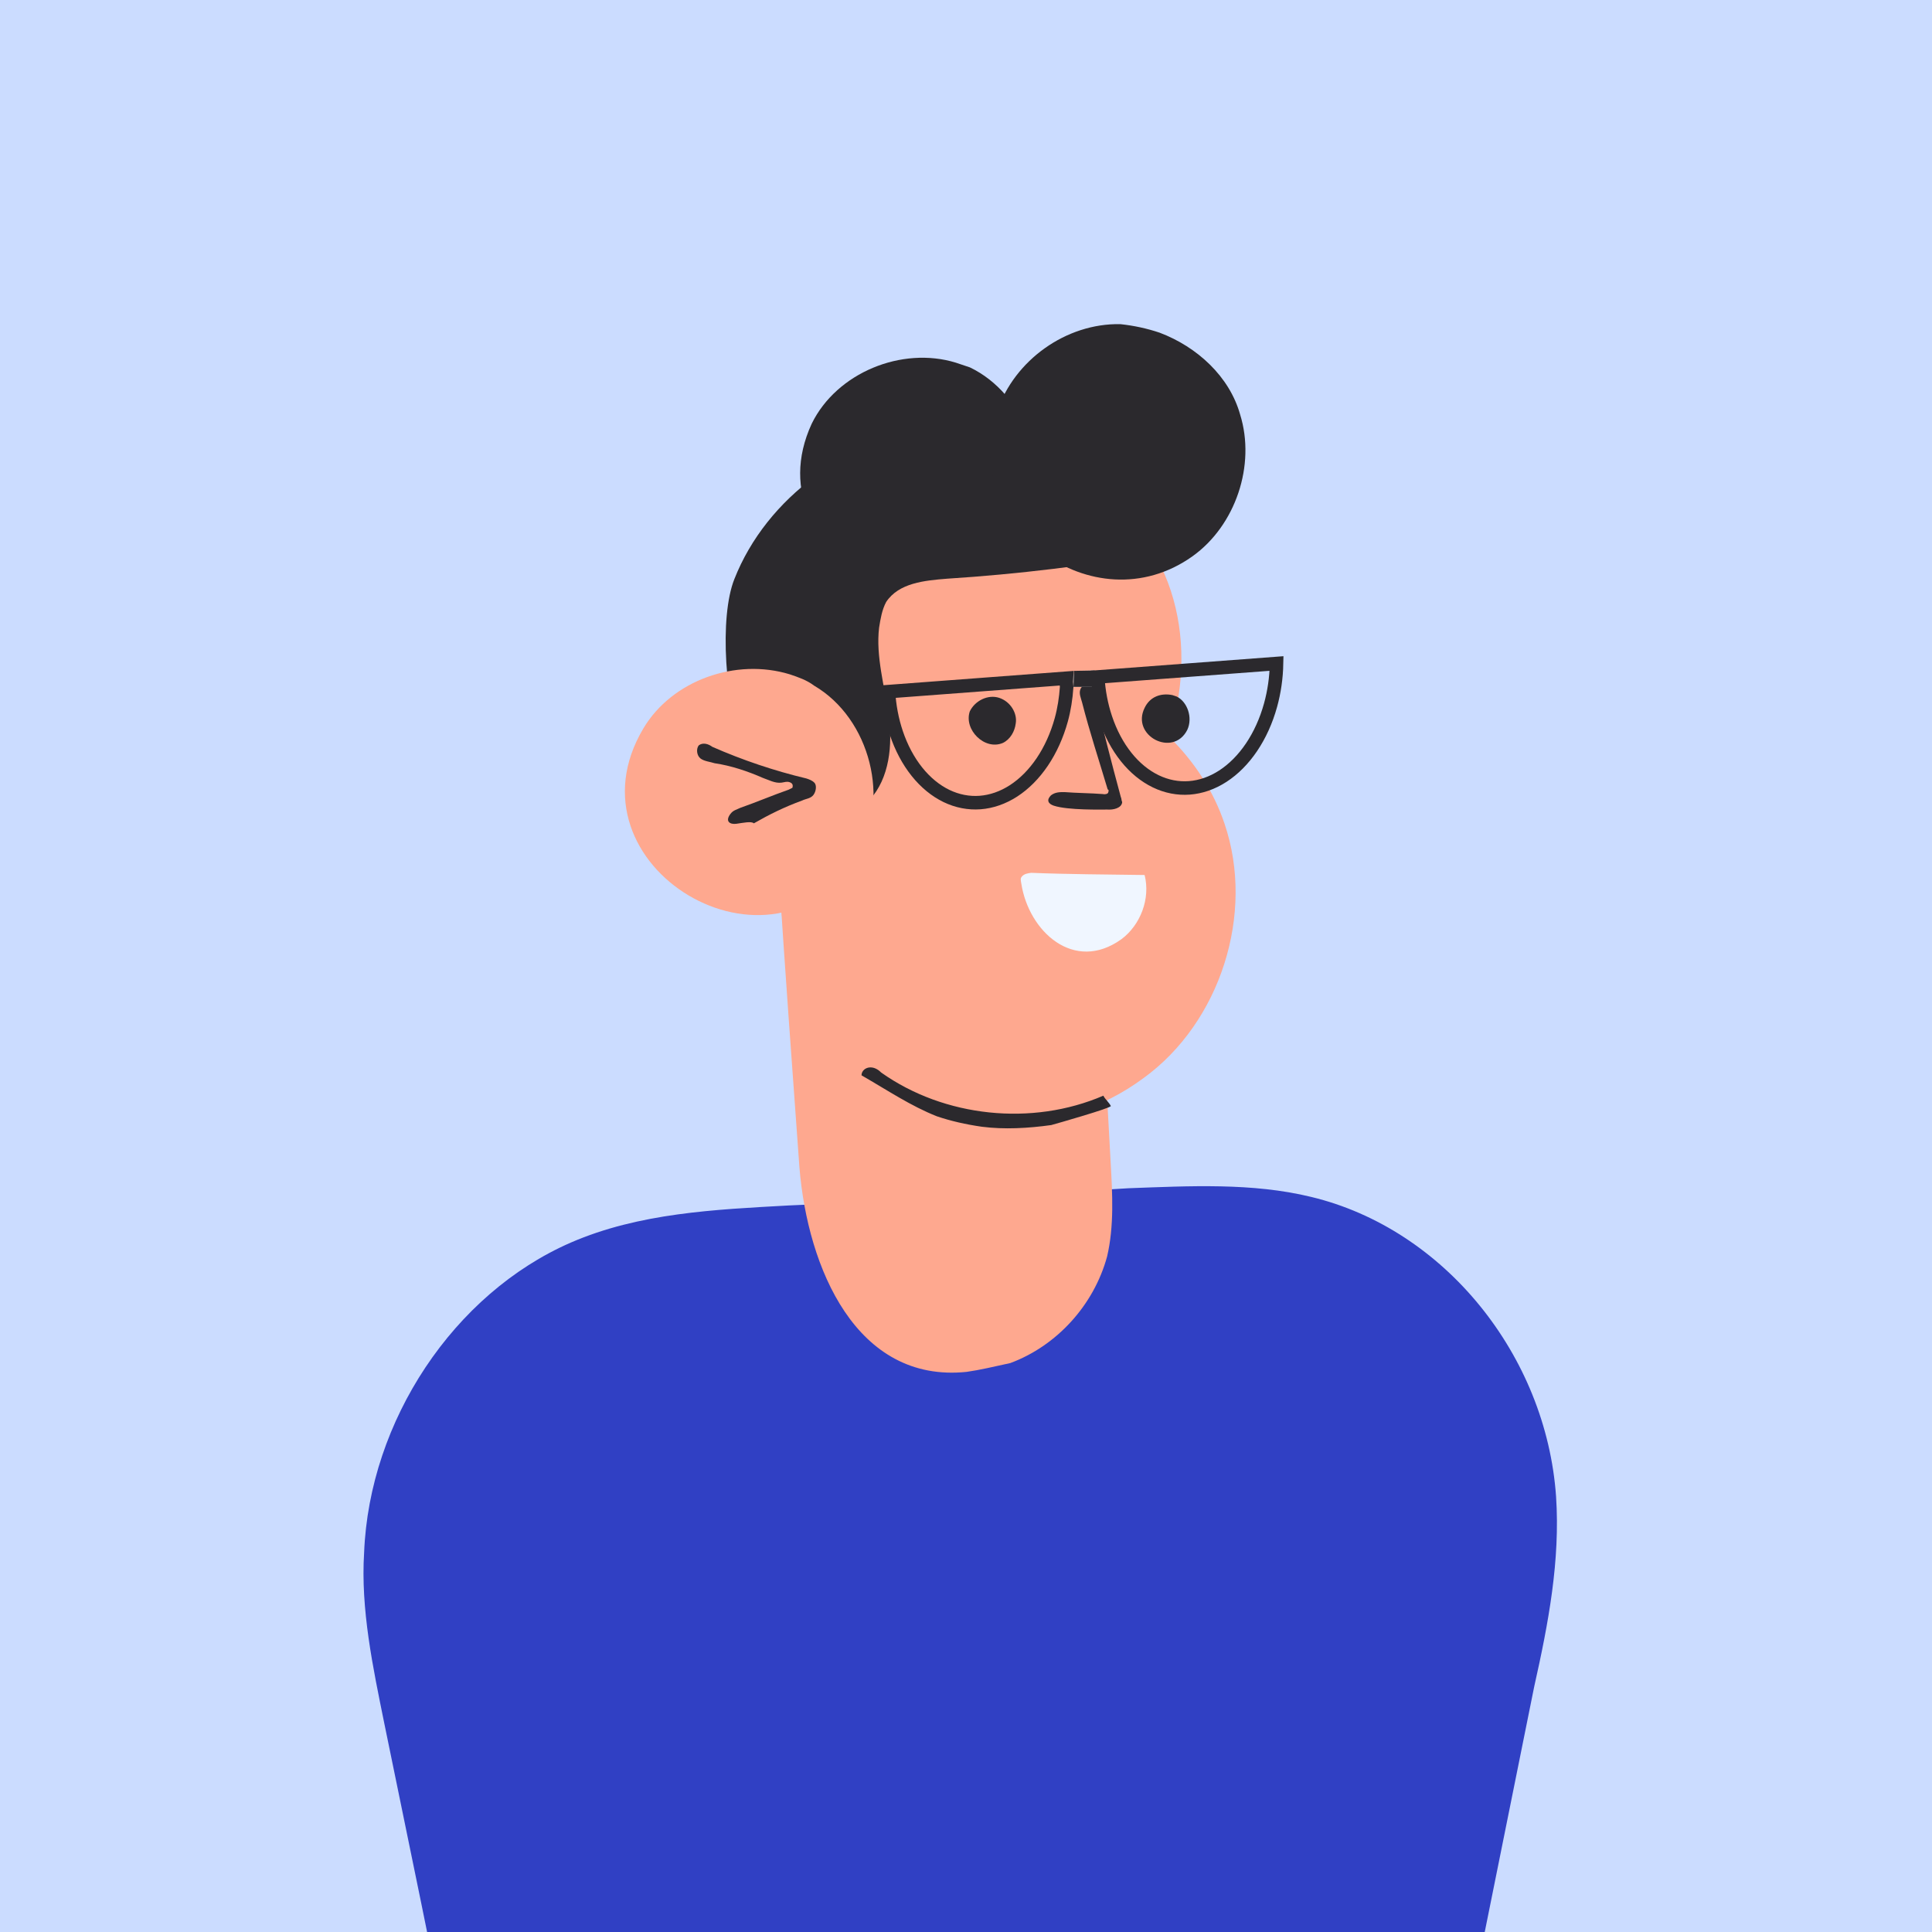 <?xml version="1.0" encoding="UTF-8"?> <svg xmlns="http://www.w3.org/2000/svg" width="100" height="100" viewBox="0 0 100 100" fill="none"><rect x="0" y="0" width="100" height="100" fill="#808080" stroke="none"/> <g clip-path="url(#clip0_1142_2)"> <rect width="100" height="100" fill="#CBDCFF"></rect> <path d="M34.377 101.526C33.891 101.767 33.285 101.644 32.751 101.788C31.707 102.004 31.025 103.069 30.078 103.479C29.058 103.865 27.87 103.546 26.777 103.907C25.781 104.22 25.026 105.261 24.999 106.304C24.842 110.622 33.044 110.305 35.785 110.336C36.44 110.314 37.168 110.316 37.799 110.124C38.431 109.931 39.038 109.569 39.573 109.182C40.618 108.481 41.663 107.781 42.321 106.788C43.174 105.455 43.276 103.709 42.649 102.203C41.998 100.77 40.666 99.674 39.115 99.233C38.072 98.964 36.834 99.033 36.032 99.735C35.521 100.291 35.203 101.237 34.377 101.526Z" fill="#FEA88F"></path> <path d="M36.541 115.927C34.214 115.145 31.593 115.477 29.527 116.806C27.68 117.966 26.364 119.952 24.421 120.917C21.845 122.317 18.741 121.678 16.685 119.61C17.668 115.003 18.723 110.42 19.706 105.813C19.78 105.352 19.927 104.916 20.146 104.504C20.463 104.044 20.949 103.803 21.435 103.561C26.294 101.148 31.611 99.78 36.974 99.479C36.959 105.059 36.823 110.518 36.541 115.927C36.614 115.952 36.614 115.952 36.541 115.927Z" fill="#FEA88F"></path> <path d="M74.002 113.456C73.707 113.686 73.387 113.684 72.972 113.649C60.854 113.482 48.642 113.281 36.524 113.114C33.55 113.065 30.412 113.179 27.379 112.997C23.836 112.746 24.457 111.295 23.668 107.786C22.451 101.565 21.14 95.31 19.888 89.187C19.304 86.308 18.661 83.296 18.847 80.355C19.119 73.547 23.479 66.96 29.542 64.317C33.075 62.783 36.983 62.606 40.796 62.396C46.658 62.131 52.519 61.867 58.416 61.503C61.554 61.388 64.822 61.208 67.87 61.953C74.761 63.611 80.03 70.152 80.542 77.461C80.76 80.768 80.15 84.004 79.409 87.305C77.711 95.725 76.014 104.145 74.317 112.565C74.212 112.862 74.237 113.094 74.037 113.357L74.002 113.456Z" fill="#3040C4"></path> <path d="M49.472 18.771C49.691 18.844 49.909 18.918 50.2 19.015C53.059 20.382 54.504 24.267 53.138 27.127C49.77 34.251 38.745 29.005 42.015 21.929C43.308 19.288 46.684 17.914 49.472 18.771Z" fill="#2B292D"></path> <path d="M55.977 35.286C59.37 36.508 62.25 39.257 63.381 42.633C64.97 47.295 63.159 52.919 59.197 55.796C50.251 62.42 37.586 53.384 40.987 42.791C42.479 38.112 47.22 34.607 52.097 34.547C53.383 34.575 54.765 34.797 55.977 35.286Z" fill="#FEA88F"></path> <path d="M48.642 46.014C41.972 45.389 36.07 38.871 38.128 31.307C39.403 26.555 43.949 22.903 48.9 22.626C53.85 22.348 58.742 25.612 60.452 30.154C62.163 34.695 60.643 40.417 56.85 43.512C54.297 45.568 51.456 46.312 48.642 46.014Z" fill="#FEA88F"></path> <path d="M59.802 28.478C57.581 24.493 53.002 21.982 48.513 22.334C43.975 22.588 39.672 25.755 38.011 29.972C36.472 33.826 38.885 47.832 45.016 41.394C46.038 40.281 46.212 38.559 45.998 37.03C45.784 35.501 45.327 33.971 45.501 32.492C45.575 32.031 45.649 31.57 45.868 31.158C46.526 30.165 47.861 30.047 49.026 29.953C52.666 29.721 56.379 29.27 59.996 28.624C59.85 28.575 59.778 28.551 59.802 28.478Z" fill="#2B292D"></path> <path d="M50.034 71.008C44.331 71.599 41.799 65.648 41.377 60.406C41.002 55.261 40.628 50.117 40.302 45.069C45.54 45.86 50.73 46.553 55.969 47.344C56.212 47.344 56.502 47.442 56.672 47.661C56.793 47.783 56.792 48.025 56.816 48.195C57.023 52.151 57.279 56.203 57.487 60.158C57.58 61.808 57.672 63.458 57.304 65.034C56.618 67.556 54.696 69.662 52.291 70.553C51.417 70.744 50.713 70.912 50.034 71.008Z" fill="#FEA88F"></path> <path d="M56.535 35.31C56.583 35.65 56.51 35.626 56.63 35.99C56.678 36.33 56.872 36.233 56.993 36.598C57.04 36.938 56.943 36.986 57.015 37.253C57.063 37.593 57.16 37.544 57.208 37.884C57.255 38.224 57.352 38.176 57.4 38.516C57.448 38.855 57.545 38.807 57.665 39.171C57.713 39.511 57.615 39.559 57.688 39.826C57.735 40.166 57.832 40.118 57.953 40.482C58.025 40.749 58.243 40.823 58 41.065C57.829 41.331 57.733 41.137 57.417 41.112C57.078 41.159 57.102 41.087 56.787 41.061C56.447 41.109 56.447 41.109 56.107 41.157C55.767 41.204 55.816 41.059 55.404 41.082C55.064 41.13 55.064 41.13 54.724 41.177" fill="#FEA88F"></path> <path d="M54.541 41.701C54.25 41.603 54.154 41.409 54.397 41.167C54.616 40.997 54.858 40.998 55.101 40.999C55.732 41.049 56.459 41.051 57.09 41.101C57.163 41.126 57.333 41.102 57.357 41.029C57.382 40.956 57.406 40.883 57.333 40.859C56.877 39.329 56.395 37.872 56.011 36.367C55.939 36.1 55.843 35.906 55.916 35.687C55.989 35.469 56.281 35.325 56.474 35.471C56.523 35.568 56.571 35.665 56.619 35.762C57.051 37.607 57.507 39.38 58.012 41.249C58.06 41.346 58.035 41.419 58.084 41.516C58.059 41.831 57.622 41.927 57.306 41.902C57.064 41.902 55.268 41.945 54.541 41.701Z" fill="#2B292D"></path> <path d="M51.726 36.123C52.308 36.318 52.67 36.926 52.572 37.459C52.522 37.847 52.303 38.259 51.914 38.452C50.967 38.862 49.878 37.768 50.196 36.822C50.464 36.265 51.144 35.927 51.726 36.123Z" fill="#2B292D"></path> <path d="M60.683 35.978C60.756 36.003 60.829 36.027 60.901 36.051C61.459 36.32 61.748 37.146 61.455 37.776C60.723 39.229 58.518 38.083 59.25 36.629C59.519 36.072 60.077 35.855 60.683 35.978Z" fill="#2B292D"></path> <path d="M48.493 57.78C47.136 57.243 45.949 56.439 44.592 55.659C44.593 55.416 44.812 55.247 45.054 55.248C45.297 55.248 45.491 55.394 45.612 55.516C48.881 57.83 53.417 58.303 57.109 56.712C57.205 56.906 57.399 57.052 57.496 57.246C57.544 57.343 54.679 58.161 54.412 58.233C53.222 58.399 51.985 58.469 50.821 58.32C49.972 58.197 49.22 58.025 48.493 57.78Z" fill="#2B292D"></path> <path d="M40.881 34.904C41.318 35.051 41.754 35.198 42.141 35.49C45.048 37.196 46.129 41.445 44.35 44.327C40.109 51.4 29.039 44.844 33.304 37.698C34.791 35.203 38.093 34.047 40.881 34.904Z" fill="#FEA88F"></path> <path d="M38.121 42.638C37.781 42.686 37.514 42.515 37.807 42.128C37.953 41.934 38.123 41.91 38.317 41.814C39.143 41.525 39.993 41.163 40.819 40.874C40.916 40.826 40.916 40.826 41.013 40.778C41.062 40.632 41.014 40.535 40.868 40.486C40.723 40.437 40.625 40.486 40.456 40.509C40.116 40.557 39.777 40.362 39.486 40.264C38.71 39.922 37.838 39.629 36.989 39.505C36.771 39.432 36.455 39.407 36.261 39.261C36.068 39.114 36.02 38.775 36.166 38.581C36.385 38.412 36.676 38.51 36.87 38.656C38.421 39.339 40.093 39.902 41.742 40.294C41.887 40.343 42.033 40.392 42.154 40.514C42.275 40.636 42.25 40.951 42.104 41.145C41.958 41.338 41.715 41.338 41.521 41.434C40.598 41.771 39.82 42.157 39.018 42.616C38.897 42.495 38.46 42.59 38.121 42.638Z" fill="#2B292D"></path> <path d="M59.245 45.29C59.557 46.528 59.02 47.885 58.047 48.611C55.592 50.375 53.245 48.209 52.863 45.734C52.839 45.564 52.791 45.467 52.913 45.346C53.034 45.225 53.204 45.201 53.374 45.177C55.291 45.255 57.232 45.26 59.245 45.29Z" fill="#F0F6FF"></path> <path d="M60.026 17.221C61.965 17.954 63.635 19.487 64.188 21.453C65.005 24.076 63.954 27.203 61.717 28.798C56.613 32.424 49.615 27.237 51.62 21.274C52.501 18.656 55.175 16.722 57.989 16.778C58.693 16.853 59.371 17 60.026 17.221Z" fill="#2B292D"></path> <path d="M55.592 34.724C55.598 35 55.492 35.021 55.561 35.551L56.774 35.554L56.655 34.704L55.592 34.724Z" fill="#D9D9D9"></path> <path d="M56.372 35.203L55.925 35.202L55.929 35.068L56.352 35.06L56.372 35.203ZM55.193 35.105C55.184 35.221 55.186 35.362 55.21 35.56C55.169 36.143 55.082 36.714 54.932 37.258C54.708 38.067 54.373 38.807 53.947 39.438C53.52 40.07 53.014 40.576 52.462 40.934C51.909 41.291 51.321 41.494 50.73 41.539C50.139 41.583 49.548 41.469 48.989 41.2C48.43 40.929 47.91 40.506 47.462 39.946C47.014 39.386 46.649 38.703 46.392 37.933C46.168 37.263 46.031 36.541 45.987 35.798L55.193 35.105Z" stroke="#2B292D" stroke-width="0.7"></path> <path d="M56.819 35.039L66.074 34.343C66.06 35.077 65.955 35.806 65.764 36.498C65.54 37.308 65.204 38.048 64.778 38.679C64.352 39.31 63.846 39.817 63.293 40.175C62.741 40.532 62.153 40.735 61.561 40.78C60.971 40.824 60.38 40.71 59.821 40.44C59.262 40.17 58.741 39.747 58.293 39.187C57.845 38.627 57.481 37.944 57.224 37.174C57 36.504 56.863 35.782 56.819 35.039Z" stroke="#2B292D" stroke-width="0.7"></path> </g> <defs> <clipPath id="clip0_1142_2"> <rect width="100" height="100" fill="white"></rect> </clipPath> </defs> </svg> 